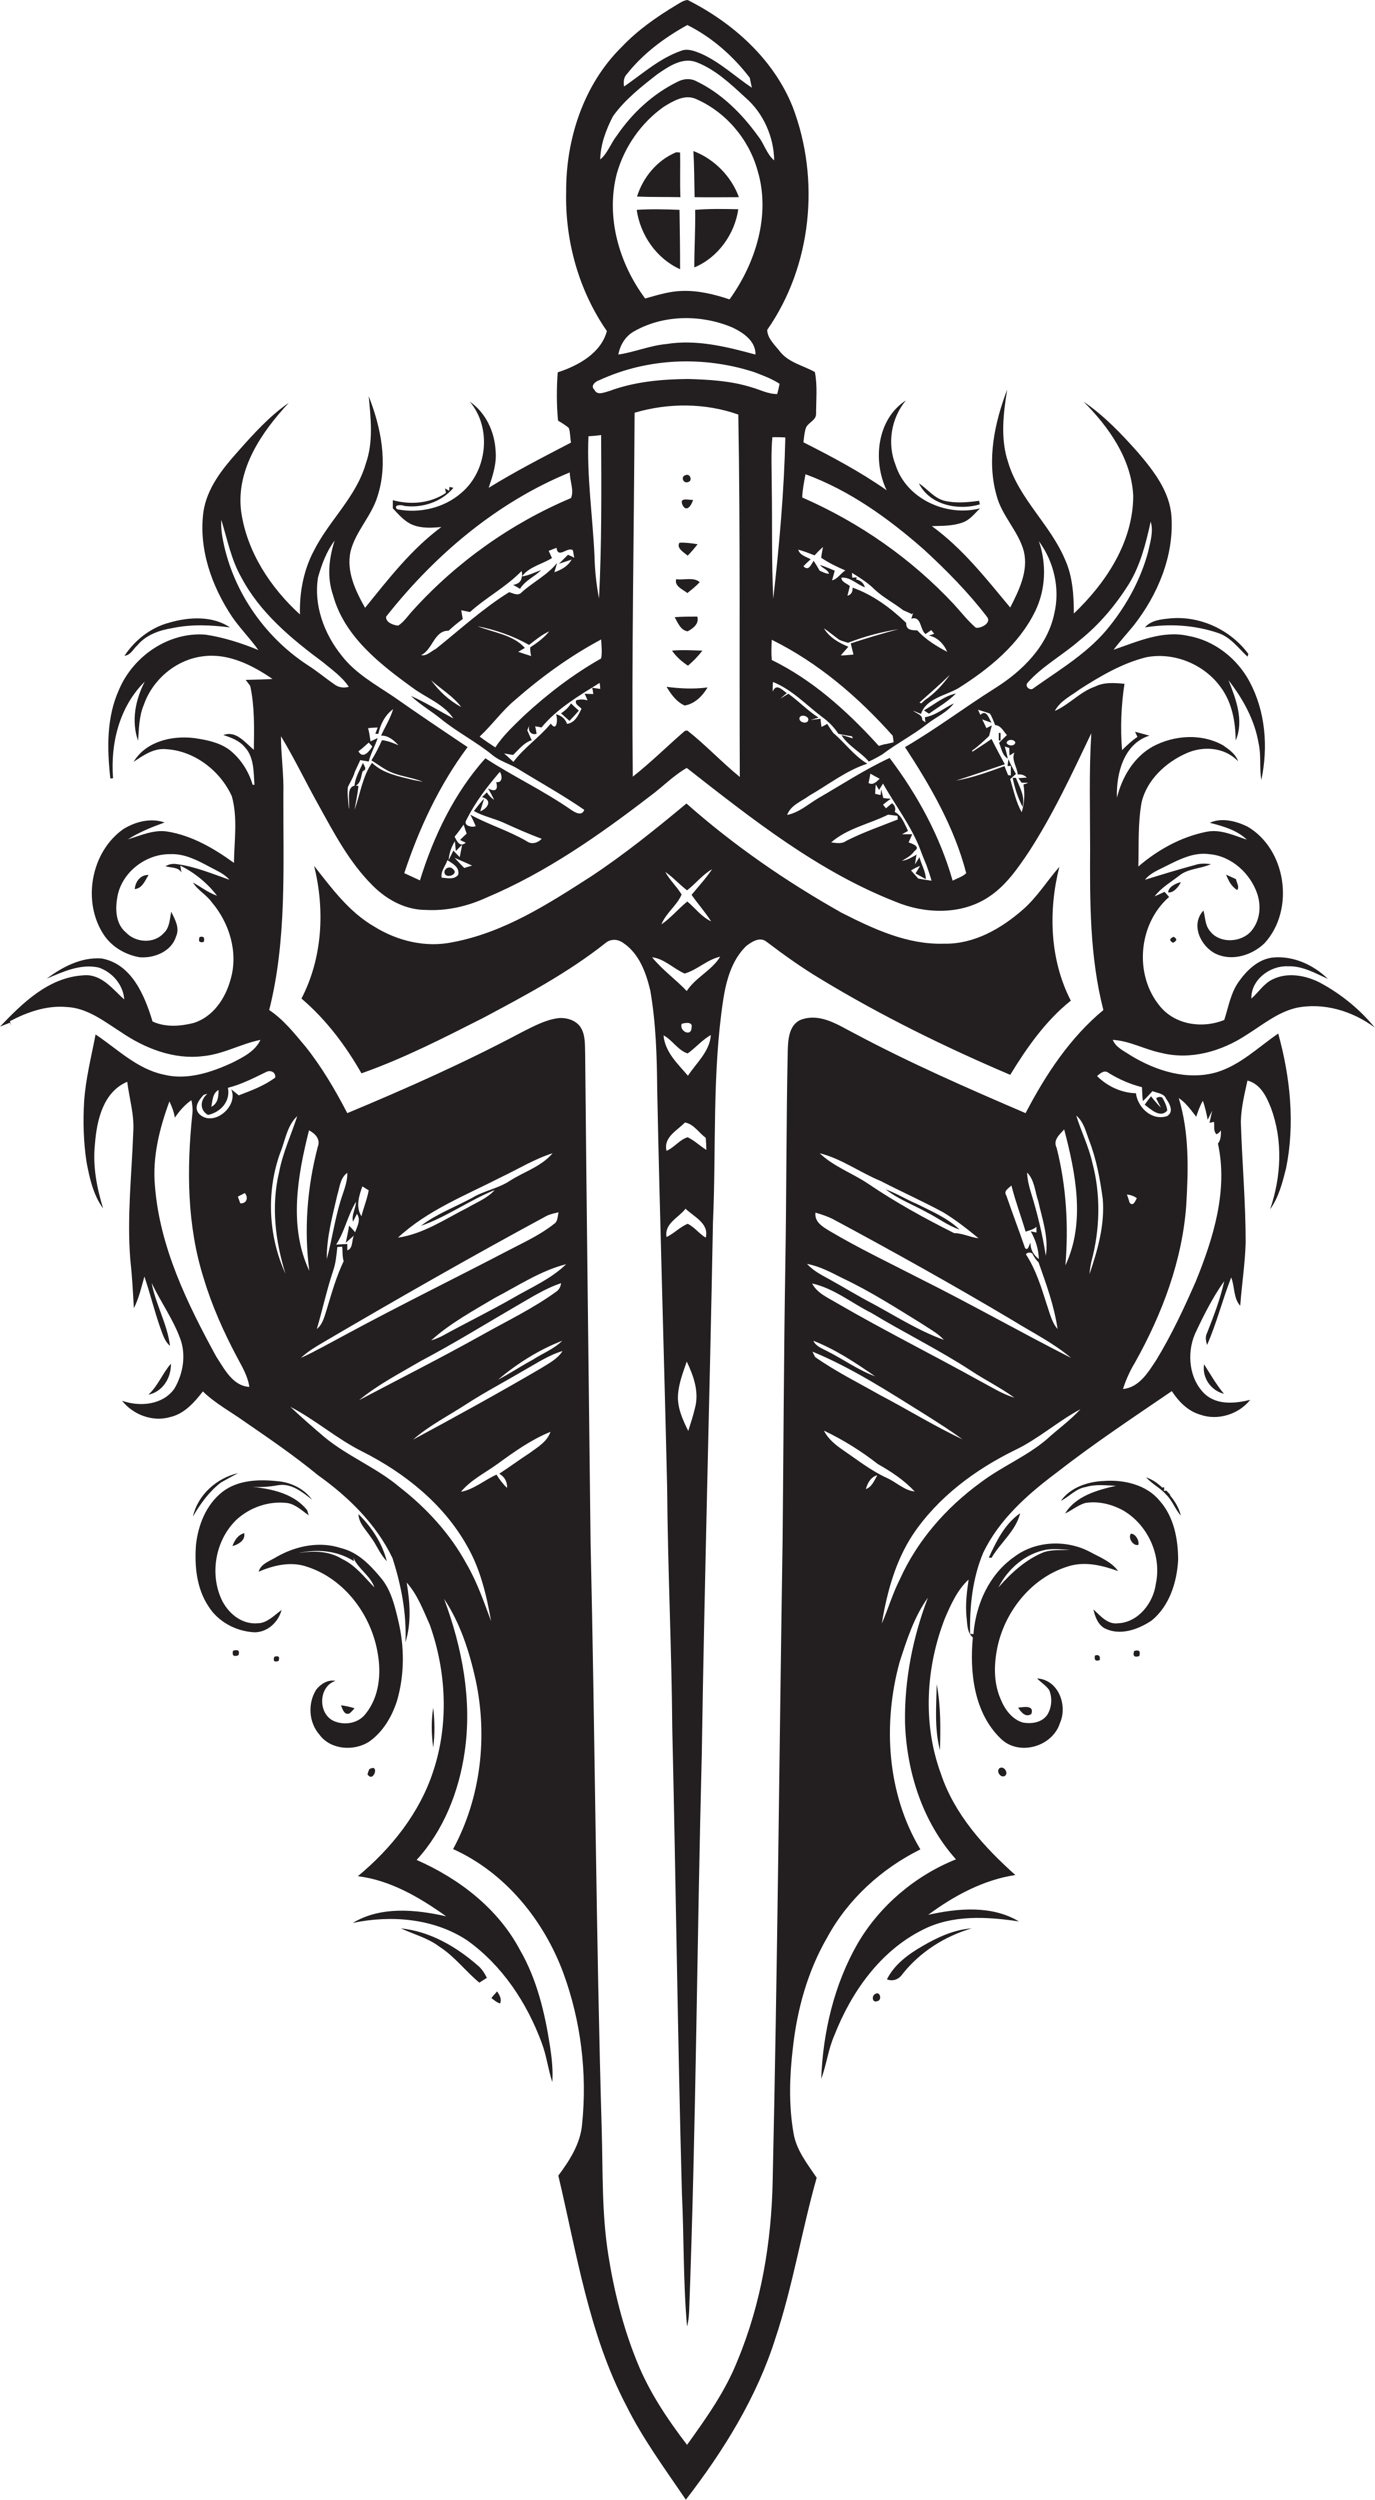 <?xml version="1.0" encoding="utf-8"?>
<!-- Generator: Adobe Illustrator 19.2.0, SVG Export Plug-In . SVG Version: 6.00 Build 0)  -->
<svg version="1.1" id="Layer_1" xmlns="http://www.w3.org/2000/svg" xmlns:xlink="http://www.w3.org/1999/xlink" x="0px" y="0px"
	 viewBox="0 0 456.1 829.2" enable-background="new 0 0 456.1 829.2" xml:space="preserve">
<g>
	<path fill="#231F20" d="M173.2,191.3c0-0.1,0-0.1,0-0.2c-0.1,0.1-0.1,0.2-0.2,0.3C173.1,191.3,173.1,191.3,173.2,191.3z"/>
	<path fill="#231F20" d="M437.8,325.9c-4.7-2.4-10.7-3.5-15.6-1.1c-3,1.4-4.7,4.3-7.1,6.4c-0.2-6.2,6.2-11,12.1-10.7
		c4.8-0.2,9.1,2.3,13.3,4.2c-4.8-4.7-11.6-7.8-18.4-7.1c-4.8,0.6-8.5,4.2-11.2,8c-2.7,3.8-3.4,8.4-4.8,12.7
		c-7.1,2.9-16.1,1.7-21.2-4.4c-8.8-10.4-7.4-27.4,2.9-36.4c-0.5-0.6-1-1.1-1.5-1.7c-0.8,0.4-2.4,1.1-3.3,1.5
		c2.2-2.9,5.4-4.7,8.2-6.9c3-2.4,7.1-2.2,10.5-3.8c-1.8-0.2-3.6-0.3-5.3,0.3c-5.6,1.5-11.1,3.2-16.6,4.9c1.8-2.3,4.6-3.3,7.1-4.6
		c4.4-2.2,9.1-4.6,14.2-3.9c7.4,0.6,13.7,6.4,16,13.3c1.2,3.8,0.9,8.2-1.5,11.5c-3.1,4.6-11.1,5.2-14.4,0.5c-1.5-1.9-1.4-4.4-2-6.6
		c-4.4,4.7-0.9,12,4.2,14.4c5.4,2.5,12,0.4,16.1-3.6c10.1-11.1,7.2-31.2-5.8-38.7c-3.8-1.8-8.5-3-12.4-1.2c4.3,1.1,9,2.4,12.3,5.6
		c-4.3-1.4-8.8-3.6-13.5-2.6c-8.4,1.7-16.1,6-22.5,11.5c0.2-7.1-0.2-14.3,1.1-21.4c1.8-7.4,8-13.1,14.7-16.1
		c5.7-2.6,12.8-2.1,17.3,2.6c-0.8-2.4-3-3.9-5-5.3c-7.1-4-16.2-3.4-23.3,0.4c-6.3,3.5-10.2,10.1-11.9,17c-0.3-8,2.3-18,10.8-20.6
		c-1.6-0.4-3.2-0.9-4.8-1.3c0.3,0.6,0.5,1.1,0.8,1.7c-1.9,1.3-3.5,2.8-5.1,4.4c-0.6-7.3-0.3-14.8,0.8-22c-3.3-0.3-6.7-0.6-9.7,0.9
		c-5,1.7-8.6,6-13.4,8.1c1.8-3.4,5.4-5,8.3-7.2c6.9-4.4,14-8.6,22-10.6c9.2-1.8,19.2,2.3,24.7,9.9c3.8,5.1,4.9,11.5,5,17.7
		c2.8-6.6,0.1-13.7-2.4-20c4.8,6.2,8.7,13.2,10,21c0.9,4,0.2,8.1,0.9,12.1c2.3-10.9,1.4-22.7-3.9-32.6c-4.1-7.7-11.7-13.7-20.4-15.2
		c-8.5-1.9-16.8,1.9-24.7,4.6c2.1-2.8,4.5-5.4,6.7-8.1c7.9-10.1,13.3-22.9,12.5-35.9c-0.5-8.4-5.9-15.3-11.1-21.4
		c-5.5-6.2-11.2-12.2-18.1-16.9c8.4,8.4,15.9,19,16.5,31.2c0,15.3-9,28.9-19.7,39.1c0-6.1-0.4-12.5-3-18.1
		c-4.9-11.5-15.2-20-18.8-32.1c-2.6-7.8-1.6-16.1-0.3-24.1c-4.2,11-6.8,23.3-3.6,34.9c1.7,6.9,7.3,12,9.1,18.7
		c1.6,6.6-1.6,13-4.5,18.7c-8-9.6-15.8-19.6-26-27c3.4-0.1,6.9,0,10.2-1.2c2.4-0.8,4-3,5.8-4.7c-11.1,2.9-24.4-3.1-28-14.3
		c-2.9-7.2-1.5-15.6,3.4-21.5c-9.6,6.2-11.1,20-6.4,29.8c-8.7-6.1-18.1-11.1-27.6-15.9c0.2-1.5,0.3-3,0.7-4.4c0.5-2.1,3.5-2.7,3.5-5
		c0-4.6,0.5-9.3-0.4-13.9c-3.9-2.2-8.6-3.1-11.5-6.7c-1.7-2.2-4.3-4.5-4.3-7.3c14.8-21.2,17.6-49.8,8.5-73.8
		C256.7,19.7,243.2,7.6,228.1,0c-1.4,0.1-2.6,1-3.8,1.7c-6.5,3.9-12.8,8.3-18.1,13.9c-12.6,12.4-18.5,30.5-18.4,48
		c-0.4,16.3,4.2,32.8,13.5,46.2c-1.9,7.3-9.5,11.5-16.3,13.7c-0.4,5.3-0.4,10.7,0.1,16c1.2,0.8,2.6,1.5,3.6,2.5
		c0.5,1.5,0.4,3.2,0.7,4.8c-9.2,4.8-18.4,9.5-27.3,15c1.3-3.9,2.7-8,2.3-12.2c-0.3-6.4-3.3-12.8-8.6-16.4c7.4,8.6,5.9,23-2.8,30.3
		c-5.7,5-14,6.9-21.3,5.4c-1.4-1.6,1.7-1.5,2.4-1.1c5.9,0.8,12.4-1.3,16.3-6l-1.3-0.3l-0.1,1.3c-0.3-0.2-1-0.6-1.4-0.8
		c0.1,0.4,0.3,1.1,0.3,1.5c-5.2,3.5-11.7,4-17.6,2.4c0,0.7,0,2,0,2.7c1.9,2,3.8,4.3,6.4,5.4c3,1.3,6.5,1.1,9.7,0.8
		c-10,7.4-17.6,17.3-25.3,26.8c-3.2-5.7-6.3-12.1-4.8-18.8c1.7-6.6,6.9-11.6,8.9-18.1c3.6-11,1.2-22.9-2.9-33.3
		c0.7,7.5,1.6,15.2-1,22.5c-3.2,11-12.2,18.8-17.2,28.8c-3.4,6.4-4.8,13.8-4.6,21.1c-9.8-8.9-17.6-20.8-19.5-34.1
		c-1.8-14,6.8-26.4,15.8-36.1C89.4,138,84,144,78.7,150c-5,5.6-10,11.9-11.2,19.6c-1.7,12.4,2.7,24.8,9.5,35c2.7,3.9,6,7.2,8.7,11
		c-5.6-2.3-11.5-4.2-17.5-5.1c-12.2-1-24,7.1-28.7,18.2c-4.2,9.2-4,19.6-2.9,29.5c0.2,0,0.7,0,0.9-0.1c-0.9-11.5,2.1-23.7,10.5-32
		c-3.1,6-4.5,13.1-2.2,19.6c0.3-4,0.3-8.1,1.9-11.9c2.9-8.4,10.7-15,19.5-16.1c8.4-1.2,16.5,2.9,23.2,7.5c-3,0.2-5.9,0.2-8.9,0.3
		c0.4,0.5,1.1,1.5,1.5,2c1.5,6.9,1.3,14.1,1.2,21.2c-2.9-2.4-5.9-6.5-10.1-4.9c2.5,0.8,5.2,1.8,7,3.9c3.2,3.3,3,8.3,3.3,12.6l-0.6,0
		c-1.3-4.5-4-8.7-7.7-11.6c-3.4-2.5-7.6-3.3-11.7-3.9c-7.4-0.9-16,1.1-20.1,7.9c3.3-2.2,6.8-4.7,11-4.2c9.3,0.6,17.8,7.2,21.6,15.6
		c2,7.2,0.8,14.8,0.7,22.1c-6.6-4.8-14-9.1-22.1-10.4c-4.5-0.7-8.8,1.3-13.1,2.6c3.8-2.4,8-4.1,12.2-5.6c-4.5-1.6-9.7-0.3-13.7,2.2
		c-10.8,7.6-13.8,24.3-6.3,35.3c2.7,3.9,7.1,6.4,11.7,7.2c4.8,0.4,10.6-1.9,12.1-6.9c1.3-2.9-0.4-5.7-1.6-8.2
		c-0.5,2.4-0.5,5.3-2.5,7.1c-3.2,3.6-9.3,3.2-12.5-0.2c-3.6-3-3.6-8.1-2.8-12.2c1.6-7.9,9.4-13.9,17.5-13.8
		c4.8-0.2,9.1,2.1,13.2,4.3c2.2,1.2,4.7,2.2,6.4,4.2c-5.7-2-11.4-4.4-17.5-5.2c-1.3-0.2-2.5,0-3.7,0.7c1.8,0.6,4.2,0.2,5.3,2.1
		c-0.1-0.6-0.3-1.7-0.4-2.3c4.7,2.3,9,5.8,12.2,10c-2.9-1-5.3-2.9-8-4.4c1.6,2.6,4.4,4,6.2,6.5c5.9,6.9,8.9,16.7,6.3,25.6
		c-1.7,6.3-5.8,12.5-12.3,14.5c-4.4,1.1-9.3,1.5-13.6-0.5c-2.6-8.6-6.9-19.1-16.9-20.9c-6.7-0.5-13,2.8-18.2,6.7
		c5.4-2.3,11.2-5,17.2-3.7c4.5,1.5,8.2,5.7,8.5,10.6c-3.9-3.5-7.6-8.6-13.6-8C16,324.2,7.4,332.8,0,340.5c1.1-0.4,2.2-0.9,3.3-1.3
		l0.4,1c-0.1-0.4-0.3-1.1-0.4-1.5c5.7-3,12.2-5.3,18.8-4.7c6.9,0.3,12.5,4.8,18,8.3c7.9,5.4,17.5,9.2,27.2,8
		c6.7-0.6,12.6-4.1,19.1-5.4c-1.8,3.8-5.7,5.7-9.2,7.5c-7.1,3.3-15.2,6-23,4c-8.8-1.9-15.3-8.5-22.5-13.3
		c-1.4,7.4-3.3,14.7-3.8,22.3c-0.4,6.6-0.2,13.4,0.8,20c1,5.3,2.2,10.9,5.5,15.4c-2.1-6.9-3.5-14.1-2.7-21.4
		c0.6-7.8,2.7-17.2,10.7-20.6c0.7,5.6,2.4,11,2,16.7c-0.5,14-2.1,28-1,42c0.6,5.4,0.9,10.9,1.2,16.4c1.7-3.3,2.5-7,3.5-10.5
		c1.9,5.6,3.3,11.4,5.3,17.1c0.8,2.1,1.4,4.4,3.2,5.9c-0.9-7.3-4.8-13.8-6.1-20.9c2.9,6.2,7,11.8,9.4,18.3
		c2.1,5.4,1.1,11.7-1.8,16.7c-3.8,5.5-11.5,6.2-17.4,4.1c3.7,4.7,10.2,7.1,16,5.4c4.7-1.1,8-4.9,10.8-8.5c4.1,4,9.2,6.7,13.8,10
		c8.3,5.7,16.6,11.4,24.4,17.8c10.1,7.2,19.3,16.2,24.7,27.5c2.9,9,4.7,18.4,4.3,27.9c2-6.5,1.5-13.2,0.4-19.8
		c3.6,4,5.5,9.2,7.7,14.1c5.5,15.5,6.3,32.9,1.1,48.5c-4.5,13.8-13.9,25.6-25,34.8c10.8,1.3,20.6,7.1,29.3,13.3
		c-10.2-2.3-21.7-3.4-31,2.2c12.8-2.7,27-1.5,38,5.8c11.6,8.3,19.8,20.7,24.7,34c1.6,4.2,2.1,8.7,3.5,13c0.3-4.1-0.2-8.2-0.8-12.2
		c-1.7-10.9-4.3-21.9-9.9-31.6c-7.3-13.8-20.2-23.7-34.3-29.9c8.9-9.7,14-22.6,15.9-35.6c2.6-17.3-0.8-34.9-6.8-51
		c5.4,8.1,8.4,17.5,10.5,27c4,18.8,1.7,39-7.5,56c17.3,7.8,30.1,23.6,36.6,41.2c5.8,15.9,7.9,33.1,6.2,49.9
		c-0.5,6.5-4.1,12.1-7.9,17.2c6.1,25.7,10.1,52.5,22.5,76.2c5.5,11.1,12.9,21.1,19.8,31.3c12.5-16.2,23.5-33.9,29.7-53.5
		c5.8-17.4,8.7-35.6,13.7-53.3c-3.1-4.6-6.8-9.2-7.7-14.9c-1.6-9.3-1.3-18.8-0.2-28.1c1.4-12.8,4.9-25.5,11.4-36.7
		c6.9-12.7,18-22.8,30.9-29.2c-11.1-18.5-12.5-41.6-6.9-62.1c2.4-7.4,4.8-15,9.4-21.4c-5,13.1-7.8,27.2-7.6,41.3
		c0.5,16.4,5.8,33.1,16.9,45.5c-13.5,5.4-25.3,15.4-32.6,27.9c-7.8,13.6-11.5,29.3-12.1,44.9c1.8-4.7,2.3-9.8,4.4-14.5
		c5.6-14.3,15.2-27.9,29.2-34.9c9.9-5.1,21.4-4.4,32-2.8c-9-5.4-20.2-4.4-30.1-2.2c8.5-6.3,18.3-11.6,28.9-13.2
		c-10.4-9.3-20.2-20.1-24.7-33.6c-6.1-16.6-5-35.4,1.4-51.7c2-4.6,4.1-9.3,7.8-12.7c-0.6,4.1-1.1,8.3-0.7,12.4
		c0.3,2.3,0.1,5.1,2.1,6.8c-1.1,11.6,0.4,25,9.2,33.5c6,6,17.2,2.8,19.7-5.1c2.6-5.9-0.5-14.4-7.6-14.8c1.3,1.3,2.9,2.3,4,3.8
		c1.1,2.6,0.9,5.7-0.5,8.1c-1.7,2.7-5.3,3.3-8.3,2.7c-3.6-1.1-6-4.5-7.3-7.8c-2.4-5.5-2.2-11.7-1-17.4c2.7-12.3,11.9-23.4,24.2-26.8
		c5.3-1.4,10.8,0,15.8,1.8c-2.3-3.2-6.1-4.6-9.4-6.4c-7.8-4.1-18-3.7-25.1,1.7c-8.3,5.8-12.7,15.7-13.5,25.6l-1.1-0.1
		c-0.2-9.1,0.8-18.4,4.3-26.8c5.3-11.1,14.7-19.4,24.3-26.6c12.3-9.6,25.4-18.3,38.3-27.1c2.3,3.5,5.3,6.6,9.4,7.8
		c5.8,2.1,12.8-0.1,16.6-4.9c-4.9,1.2-10.8,1.8-14.9-1.8c-5.4-5-6.2-13.6-3.4-20.1c2.8-6,5.8-12,9.7-17.5
		c-1.3,5.9-3.5,11.6-5.7,17.2c-0.7,1.3-0.4,2.7,0,4c3.2-7.3,5.1-15,8-22.4c1.2,3,0.7,6.9,3,9.4c0.5-7,1.6-14,1.8-21
		c0-13.4-1.2-26.7-1.6-40c0.1-4.7,1.2-9.2,2.2-13.7c4.3,1.1,6.3,5.3,7.8,9.1c4,10.8,3.4,22.8-0.3,33.6c2.9-4,4.1-8.9,5.3-13.6
		c3-14.8,1.4-30.2-2.6-44.7c-6.6,4.5-12.5,10.4-20.3,12.8c-9.8,2.9-20.2-0.4-28.6-5.5c-2.2-1.5-4.9-2.6-6-5.2
		c5.6,0.3,10.6,3.2,16,4.3c9.8,2.5,20.1-0.5,28.3-5.9c5.3-3.3,10.3-7.5,16.5-9c9.1-1.9,18.7,1,26.1,6.5
		C451.2,334.9,444.9,329.7,437.8,325.9z M347,514c2.6-0.4,5.3-0.1,8,0.1c-2.9,0.1-5.9-0.2-8.7,0.7c-6,2.4-10.9,6.9-15.1,11.7
		C334.4,520.2,340.2,515.3,347,514z M358.1,212.4c6.5-5.2,11.9-11.6,16.3-18.6c3.9-6.3,5.7-13.6,7.3-20.8c1,3.4-0.2,6.9-0.9,10.2
		c-2.4,8.8-6.8,17-12.5,24.2c-6.8,8.8-16.5,14.5-25.4,20.8c-1.1,1.2-3.2-0.6-2-1.8C345.8,220.9,352.5,217.3,358.1,212.4z
		 M338.9,269.4c-1.9-3.4-2.7-7.3-3.8-11c0.5-0.4,1.4-1.3,1.9-1.7c-0.9-1.6-1.8-3.2-2.5-4.9c-0.1,0.6-0.2,1.8-0.3,2.3l1.1-0.1
		c0,0.8,0,2.4,0,3.2l-0.9-0.1c-0.3-0.7-0.9-2.2-1.2-3c-5.3,1.9-10.6,3.9-16.1,4.8c5.4-1.7,10.8-3.6,16.2-5.4c-1.5-2.8-3-5.6-4.4-8.4
		c-2.1,1.5-4.2,2.8-6.3,4.2l-0.2-0.3c2-1.4,3.9-3.2,5.7-4.9c0.2-0.9,0.7-2.6,0.9-3.5l-1.8,0.9c-0.5-1-0.9-2-1.4-2.9
		c0.8,0.3,2.4,0.9,3.1,1.1c-0.8-1.2-1.6-4.6-3.7-2.6c-0.2-0.4-0.6-1.3-0.8-1.7c1.3,0.4,2.7,0.8,4,1.3c0.7,1.2,1.2,2.5,1.7,3.8
		c1.9,0.1,2.7,2,3.9,3.3c-0.9,0.9-1.8,1.7-2.6,2.6c0.8,1.8,1,4.1,2.9,5.2c-0.2-1-0.7-3-1-4l1.5,0.5c0,0.6,0,1.9,0.1,2.5
		c0.4-0.3,1.2-0.8,1.6-1c-1.1,2.4,0.9,4.8,1.1,7.3c1.2-0.2,2.2,0.2,3,1l-2.8,0.2l1.1,1.5c0.5,0,1.6,0,2.2,0
		c-0.4,0.2-1.2,0.5-1.6,0.6C340,263.5,339.8,266.5,338.9,269.4z M336.8,246.3c-0.3,1.3-2.4,1.2-2.9,0.1
		C334.1,245.1,336.5,245.1,336.8,246.3z M343.4,202.7c3.5-7.2,3.8-15.7,1.2-23.2c5,6.8,7.1,15.7,5.1,24.1
		c-2.3,10.8-10.6,19-19.7,24.7c-10,6.3-19.5,13.5-29.8,19.5c8.5,13,16.4,26.7,20.3,41.8c-1.2,1.2-3,1.7-4.5,2.5
		c-4.2-14.8-11.7-28.5-20.9-40.7c-8.2,3.8-15.8,8.8-23.6,13.3c-3.4,2-6.4,4.8-10.4,5.6c1.2-3.3,4.8-4.5,7.5-6.5
		c6.3-3.6,12.2-8.3,19.1-10.5c-4.4-2.6-7.4-6.9-11.3-10.2c-0.7-1-1.4-2-2-3c-0.6,0.3-1.2,0.7-1.9,1c-0.1-0.7-0.3-2-0.3-2.7
		c-0.8,0.1-2.4,0.3-3.3,0.4c0.7-0.2,2-0.6,2.6-0.8c-3.6-2.3-6.5-5.4-10-7.9c-0.6,0.4-2,1.2-2.6,1.6c0.5-0.5,1.6-1.4,2.1-1.8
		c-1.6-1.1-3.5-3.4-4.7-0.5c0-1,0-2.1,0.1-3.2c6.3,2.5,11,7.6,16.3,11.6c2.1,1.5,4,3.4,5.4,5.6c1.5,0.3,3,0.6,4.5,0.8
		c0.1,0.2,0.2,0.5,0.3,0.7c-1-0.3-2.9-0.9-3.8-1.1c2.3,3.7,6.4,5.6,9.1,8.8c1.5-0.7,3-1.5,4.5-2.4c0.1-0.1,0.3-0.2,0.4-0.3
		c4.7-3.5,9.9-6.2,14.5-9.8c2.9-2.3,6.5-3.7,8.8-6.8c-3.2,1.5-6,4-9.6,4.6c0,0.4,0.1,1.3,0.2,1.7l-1.1-0.8c0.2-1.8-2-2.1-3-3.1
		c0.6,0.3,1.9,0.8,2.6,1.1c1.7-5.2,8.3-6.1,12.5-8.6C328.1,221.8,338,213.8,343.4,202.7z M307.1,291.6c0-2.6-1.5-4.8-2.1-7.3
		c-0.4,0.6-1.1,1.8-1.5,2.4c0.1-0.8,0.4-2.4,0.5-3.2c-1.5,0.8-3,1.8-4.8,2c1.5-0.9,3.1-1.7,4.1-3.2c2.3-1.5-0.8-2.5-1.9-2.9
		c0.4-0.9,0.8-1.8,1.2-2.7c-1.2,0-2.3,0-3.4,0c0.5-0.3,1.5-0.8,2-1.1l-0.5-1.1c-1-2-1.8-4.1-3.9-5.2c0.4-1.1,0.1-2.1-0.9-2.9
		c-0.3,0.3-0.9,0.7-1.2,1c-0.2,0.2-0.6,0.5-0.8,0.7l-1-1.2c0.6-0.5,1.9-1.5,2.6-2c-0.6,0-1.9-0.1-2.5-0.2c-0.2-0.7-0.5-2.2-0.7-2.9
		l-0.2,1.9c-0.5-0.1-1.4-0.3-1.8-0.4c0-0.8,0.1-2.3,0.2-3.1c0.3,0.4,0.8,1.4,1.1,1.8c0.4-0.7,0.9-1.4,1.3-2.1
		c3.9,6.9,8.8,13.3,11.9,20.7c0.8,2.1,1.6,4.2,2.5,6.3c0.6,1.7,1.2,3.4,1.7,5.2c-1.5-0.2-2.9-0.4-4.4-0.7c-0.8-0.9-1.6-1.8-2.4-2.7
		c1-0.6,1.9-1.1,3-1.5c-0.5,0.8-1,1.7-1.5,2.5C304.6,290.2,306.2,291.1,307.1,291.6z M294.6,270.2c0.8,0.1,2.3,0.3,3.1,0.4
		c0,0.3,0.1,0.9,0.1,1.2c-5.8,2.3-11.6,4.3-17.1,7.1c-1.5,1.1-3.3,0.7-5,0.5C281.1,274.7,288.4,273.3,294.6,270.2z M288.1,259.7
		c0.2-0.8,0.5-2.3,0.6-3.1c1,0.6,2,1.1,3.1,1.7C290.8,259.2,289.6,260.6,288.1,259.7z M265.4,237.7c1-0.9,3.5,0.2,2.5,1.6
		C266.9,240.3,264.4,239.1,265.4,237.7z M284,192.2l0.2-0.7l-1.5,0.1l-0.1-1.6c2.6,1.6,5.3,3.3,7.5,5.5c2.9,2.7,6.4,4.5,9.5,6.9
		c0.9,0.4,1.9,0.8,2.9,1.3l0.4-0.4l-0.6,1.9c3.4-1,2.8,3.6,4.7,5.1c0.5-0.3,1.4-1,1.9-1.3c0.3,0.3,0.7,0.9,1,1.2
		c-0.5,0.2-1.4,0.5-1.8,0.6c2.8,0.5,5,2.8,6.1,5.4c-3.6-1.9-7.2-4.1-9.9-7.1c-1.8-0.1-3.8,0-3.7-2.5c-5.1-4.9-11-9.3-17.8-11.7
		c0.1,1.4-0.4,2.3-1.7,2.7c0.3-1.1,0.5-2.1,0.8-3.2c-0.9-0.9-2.8-1.3-2.8-2.8c2.9-0.3,5.2,2.3,7.8,3.2
		C286.5,193.4,285.5,192.5,284,192.2z M315.1,223.8c-2.3,3.2-5,6.2-8.3,8.4c-0.3,0.3-0.9,0.8-1.2,1.1L305,233
		C308.4,230,311.8,227,315.1,223.8z M281.3,213.2c5.4-2.1,11-3.6,16.7-4.5c-5.3,1.4-10.6,3-15.8,4.7c0.3,1.2,0.6,2.4,0.9,3.7
		c-1.4,0.1-2.8,0.3-4.2,0.3c0.8-1,1.7-1.9,2.5-2.9c-3.2-1.3-6.3-3.1-8.1-6.1c1.8,1.2,3.4,2.6,5.1,3.8
		C279,212.5,280.6,213,281.3,213.2z M296.1,244c0.1,0.5,0.3,1.6,0.3,2.2c-0.8,0.2-2.4,0.6-3.2,0.7c-0.4,0.1-1.3,0.4-1.7,0.5
		c-0.2-0.3-0.7-0.7-0.9-1c-10-10.9-21.3-21-34.6-27.5c-0.2-2.2-0.1-4.5,0-6.7C271.4,219.8,284.7,231.2,296.1,244z M267.2,157.3
		c14.7,5.4,27.6,14.7,39.3,25c7.5,6.9,14.7,14.2,20.9,22.3c1.6,2-2,3.9-3.7,3.6c-2.7-2.3-4.9-5.2-7.3-7.8
		c-14.1-15.1-31.3-27.1-50.3-35.4C266.2,162.4,266.7,159.9,267.2,157.3z M270.2,184.2c0.9-1,1.8-1.9,2.8-2.8
		c-0.2,1.2-0.5,2.4-0.6,3.6c2.5,1.7,5.2,3,8,4.2c-1.6,1-2.5,2.8-4.4,3.3c0.3-1.1,0.6-2.1,0.9-3.2c-1.6-0.7-3.2-1.4-4.9-1.9
		c0.8,1.1,2.6,1.5,3,2.9c-1.1,0-2.1-0.6-3.1-1c-0.6-1.1-1.3-2.2-2-3.3c-0.9,1.3-1.7,3.6-3.4,1.8c0.8-0.8,1.6-1.6,2.4-2.3
		c-1.5-0.9-3.6-1.3-4.1-3.2C266.6,182.8,268.4,183.5,270.2,184.2z M260.5,145.1c-0.4,17.9-2,35.7-4,53.5c-0.6-12.3-0.3-24.7-0.5-37
		c0-5.5-0.3-11.1,0.2-16.6C257.7,145,259.1,145,260.5,145.1z M208,24.5c5.4-6.8,12.4-12,20-16.2c8.2,4.1,15.2,10.3,20.7,17.5
		c0.2,0.8,0.5,2.5,0.7,3.3c-5.5-3.7-10.5-8.4-16.6-11.2c-2.2-0.9-4.7-2-7-1c-7.1,2.5-12.7,7.6-18.8,11.8
		C206.8,27.3,206.8,25.7,208,24.5z M199.1,52.9c0.1-5,1.9-9.8,4.2-14.3c4-5.6,9.5-9.9,14.9-14.1c3.7-2.5,8.3-5.7,13-3.8
		c6.3,2.5,11.2,7.2,16.1,11.7c5.9,5.1,9.4,13,9.5,20.8c-2.5-2.1-3.3-5.5-5.3-8c-5.4-7.5-12.2-14.3-20.6-18.3c-1.9-1-4.2-0.8-6.1,0.2
		c-8.2,4-15.1,10.4-20.2,17.9C202.6,47.5,201.6,50.8,199.1,52.9z M242,99.3c-5.1-1.7-10.4-3-15.8-2.8c-4.2,0.1-8.2,1.4-12.2,2.5
		c-8.7-11.7-13.1-27.1-9.4-41.4c2.5-8.9,8.1-16.9,15.6-22.2c3.1-1.9,6.9-4.2,10.6-2.6c9.9,4.3,17.6,13.3,20.5,23.8
		C255.7,71.2,250.7,87.2,242,99.3z M250.6,117.6c-9.6-2.6-19.5-5.1-29.5-3.5c-5.5,0.5-10.6,2.7-16,3.5c0.6-3.2,2.4-6.2,5.4-7.8
		c9.8-5.5,22.2-5.5,32.4-1.2C246.5,110.3,250.7,113.1,250.6,117.6z M198.8,126.1c16-7.4,34.6-8.1,51.3-2.7c2.9,1.1,5.9,2.2,8.5,3.9
		c-0.2,1.1-0.5,2.3-0.8,3.4c-3.1,0-5.8-1.5-8.7-2.3c-6.8-2.1-13.9-2.5-21-2.7c-8.8,0.1-17.7,0.9-26,4c-1.6,0.4-4,1.6-4.9-0.4
		C195.7,128,197.5,126.5,198.8,126.1z M245.4,257.7c-6-4.9-11.3-10.6-17.4-15.4l-0.8,0.1c-5.8,5-11.3,10.5-17.3,15.2
		c-0.4-40.2,0.4-80.4,0.6-120.7c11.1-3.3,23.4-3.3,34.4,0.6C245.6,177.5,245.2,217.6,245.4,257.7z M196.8,230.2
		c-0.7,0-2.2-0.1-2.9-0.1c0.3,0.5,0.8,1.7,1,2.2c-1.3-0.4-2.6-0.4-3.8,0c-0.5,1.4,1.1,1.9,1.8,2.8c-1.1,2.1-2.1,4.6-4.8,5
		c-0.6-1.7-1.9-2.8-3.7-3.2c0.7,1.3,0.4,6.1-1.7,3.1c-3.8,4.6-8.8,7.9-12.4,12.7c-1-0.9-2-1.9-3.1-2.8c1,0.2,2,0.3,3,0.5
		c1.9-1.8,3.6-4.1,6.2-4.9c-0.6-1.1-1-2.2-1.5-3.3c0.2-0.5,0.4-1,0.7-1.5c-0.6,1.7,0.6,3.2,2.4,2.7c-0.1-0.6-0.3-1.9-0.5-2.5
		c0.7,0.1,1.4,0.2,2.1,0.4c5.2-6.3,12.4-10.5,19.3-14.8c0.1,0.5,0.2,1.5,0.2,2c-0.7-0.1-2-0.3-2.7-0.4
		C196.6,228.5,196.7,229.6,196.8,230.2z M173.9,237.3c-3.4,3.3-7,6.6-9.6,10.6c-1.8-1.2-3.5-2.3-5.2-3.6c4.1-3.8,7.4-8.5,11.7-12.1
		c8.8-7.7,18.3-14.6,28.6-20.1c0.1,2.1,0.4,4.2,0,6.3C190.2,223.6,181.7,230.1,173.9,237.3z M176.2,217.6c-1.5-0.5-2.9-0.9-4.3-1.4
		c0.5-0.3,1.7-1,2.2-1.3c-3.9-4.4-10.5-5.1-15.7-7.2c6,1.2,11.8,3.2,17.1,6.2c2.1-1.6,4.2-3.4,6.7-4.5c-1.8,2.2-4,3.8-6.3,5.3
		C175.8,215.5,176,216.9,176.2,217.6z M195.2,144.7c1.4-0.1,2.8-0.2,4.2-0.4c0.1,18.1,0.2,36.2-0.7,54.2c-0.9-4.7-1.4-9.4-1.5-14.1
		C196.6,171.2,194.6,158,195.2,144.7z M190.5,185c-0.5-0.3-1.6-0.8-2.1-1c-1,1-2,2-3,3c1.4-0.5,2.8-0.9,4.2-1.4
		c-1.2,2.2-3.4,3.4-5.7,4.2c0.2-0.8,0.7-2.3,0.9-3.1c-3.2,4-7.9,6.3-11.7,9.7c-1.2,1.4-2.8,0.4-4.2,0c-8.7,5.4-16.3,12.4-24.3,18.8
		c-1.6,0.8-3.1,2.5-4.9,2.1c3.9-1.9,4.3-8.2,9.1-8.1c1.5-1.4,3.1-2.7,4.7-3.9c-0.1-0.7-0.4-2.1-0.5-2.9c1,0.2,1.9,0.4,2.9,0.6
		c5.4-4.9,12-8.3,17.1-13.6c0.2,0.6,0.2,1.2,0.2,1.7c2.3-3.1,6.7-4,9.9-6c-0.4-0.8-0.7-1.6-1.1-2.4c0.9-0.3,1.7-0.7,2.6-1
		c0.5,3.8,3.7-0.5,5.4,0.8C190.2,183.1,190.3,184.3,190.5,185z M153,234.5c-4-2.1-7.4-5.3-10-8.9C146.3,228.6,150.3,230.9,153,234.5
		z M128.1,204.5c16.1-20.4,36.7-37.9,60.9-47.8c0,2.8,1.5,6,0.4,8.5c-19.9,8.4-37.9,21.2-52.4,37.2c-1.6,1.7-2.9,3.8-4.9,5.1
		C130.5,207.4,127.8,206.4,128.1,204.5z M105.5,191.5c1.2-4.3,2.8-8.6,5.5-12.2c-1.9,5.9-2.6,12.2-0.5,18.2
		c3.7,13.5,15.3,22.6,26.2,30.5c4.5,3.4,10.4,5.4,13.7,10.3c-4.7-2.5-9.2-5.3-14.1-7.5c3,2.9,6.7,5,9.9,7.6
		c5.4,4.4,11.7,7.6,17.1,12c2.5,2.1,5.7,2.9,8.5,4.6c7.3,4.5,14.9,8.7,22,13.6c-0.8,2.3-3.2,0.8-4.5-0.1c-9.1-6.3-19.1-11-28.3-17
		c-10.3,11.5-17.2,25.9-21.7,40.5c-1.7-0.8-3.5-1.6-5.2-2.4c4.9-14.8,11.6-29.2,21-41.8c-8.2-5.5-16.4-11-24.5-16.7
		c-6.1-4.1-12.8-7.8-17.3-13.7C107.5,210.2,104,200.7,105.5,191.5z M157.8,274c-1.2,0.6-4.3-0.2-3.1-2c2.9-5.9,6.9-11.1,11.1-16
		c0.8,1.1,1,3.8-1.2,3.4c0.6,2.3,0,3.5-2.7,2.1c0.7,1.2,1.4,2.5,2,3.8c-1-0.7-1.8-1.5-2.4-2.5c-0.4,0.4-1.2,1.2-1.6,1.6
		c3.5,0.9,2,3.7-0.6,4.7c0.3-1.1,1-3.2,1.3-4.2c-1.3,1.3-2.3,2.7-3.4,4.1c3,1.7,6.5,2.4,9.7,3.8c4.2,1.9,8.4,3.8,12.8,5.4
		c-1.3,1.4-3.4,2-5,0.8c-6-3.5-12.7-5.5-18.7-8.8C156.6,271.3,157.2,272.6,157.8,274z M154.5,279.5c-2,1.7-3-0.6-3.7-2
		c1.1-1.3,2-2.6,3-4c0.2,0.7,0.7,2.2,1,3c-0.8,0.7-1.5,1.4-2.2,2.1L154.5,279.5z M150.9,279c0.1,0.8,0.2,2.5,0.3,3.3
		c0.5-0.5,1.5-1.6,2.1-2.1c-0.3,1.4-0.5,2.7-0.8,4.1c-0.5-0.5-1.6-1.6-2.1-2.2c-0.4,0.8-1.2,2.4-1.6,3.2
		C149,283,149.7,280.9,150.9,279z M152,290.1c-1.3,1.8-3.7,1.1-5.5,1c-0.4-2.1,1.3-3.9,1.9-5.8C150.1,286.4,152.5,287.6,152,290.1z
		 M150.8,284.5c1.9,0.9,3.9,1.7,5.8,2.6c-0.9,0.3-1.8,0.5-2.6,0.8C152.9,286.8,151.8,285.6,150.8,284.5z M118,260.6
		c1.8-1,1.7-3.1,2.3-4.8c1.7-0.7,0.4-1.8,0.1-2.8c-1.1,2.5-2.6,4.9-2.8,7.6c-2.9,0.6-1.4,5.3-1.9,7.8c-0.1-2.5-0.6-5-0.3-7.4
		c0.8-1.6,1.8-3.2,2.3-5c0.6-1.3,1.2-2.6,1.8-3.9c0.9,0.2,1.9,0.3,2.8,0.5c0.7-2.7,2.1-5.2,3-7.8c-0.8,0.4-1.6,0.7-2.4,1.1
		c-0.2-1.5-0.4-2.9-0.8-4.4c1.1-0.1,2.2-0.2,3.2-0.2c-0.2,0.5-0.6,1.5-0.8,2.1c0.3,0,0.8,0,1,0c0.7-3.2,2.2-6.2,4.9-8.2
		c-0.9,3.1-2.7,5.9-4,8.8c2.4-0.1,4.2,1.5,5.8,3.2c-1.8-0.8-3.6-1.5-5.5-1.7c-1,2.3-2.2,4.6-3.5,6.7c2.3,1.4,4.5,3.2,7.2,4.2
		c3.2,1.2,6.7,1.6,9.9,2.9c-1.1-0.2-2.1-0.4-3.2-0.6c-4.8-1.2-10-2.1-13.7-5.7c-3.2,4.6-3.9,10.4-5.8,15.6c0.5-2.6,1-5.2,1.3-7.9
		C118.5,260.6,118.2,260.6,118,260.6z M118.9,249.2c1.2-0.9,2.3-1.9,3.4-2.9c0.4,0.4,0.8,0.9,1.2,1.3
		C122.5,249.2,120.4,251.9,118.9,249.2z M73.7,177.7c-0.3-1.8-0.4-3.6-0.3-5.3c2,6.5,3.3,13.3,6.7,19.2
		c6.2,11.7,16.6,20.3,27.1,28.1c3,2.5,6.3,4.8,8.5,8.1c-1.7,0.5-3.5,0.2-4.9-0.9c-2.9-2-5.6-4.3-8.6-6.2
		C87.3,211,76.6,195.1,73.7,177.7z M72.5,361.5c0,2.2-0.2,4.5-2.4,5.6C70.5,365.1,70.5,362.6,72.5,361.5z M67.6,363.1
		c0.3-0.1,0.9-0.2,1.2-0.3c-2.4,1.9-2.7,5.4,0.2,7c4.2-0.9,7.5-4.5,6.6-9c4.4-1.1,8.5-3.2,12.6-5.2c1.4-0.8,3.3-0.1,3.1,1.8
		c-3.6,2.7-7.9,4.3-12.1,5.9c-0.6-0.5-1.9-1.5-2.5-2c2.5,5.6-5.8,12.6-10.5,8.3C64,367.4,66,364.8,67.6,363.1z M79.7,399.1
		c-0.2-0.5-0.6-1.7-0.8-2.2c0.6-0.3,1.7-0.9,2.3-1.2C82.5,397.2,81.8,399.3,79.7,399.1z M71.7,449.9c-9.6-17.6-18.7-36.2-20.3-56.5
		c-0.9-9.6,1.5-19.1,4.8-28.1c0.8,1.7,1.5,3.5,1.8,5.4c1.5-2.2,3.3-4.3,5.5-5.8c0.3,1.5,0.5,3.1,0.3,4.6c-1.9,18.2-1.8,37,3.8,54.6
		c2.7,9,6.6,17.7,11,26c1.7,3.2,3.6,6.3,4.1,9.9C77.2,459.7,74.4,454,71.7,449.9z M92.9,382.5c1.7-4.1,2.3-9.2,5.7-12.3
		c-2,6.2-4.8,12.1-6,18.5c-2.7,11.2-1.3,22.9,2.1,33.8C89,410,88.3,395.4,92.9,382.5z M117.1,405.2l1.3-2.6c1.4,2,0.1,4.1-0.6,6.1
		c-0.7-0.8-1.3-1.5-2-2.2c-0.3,1.9-0.7,3.8-1.1,5.7c0.7-0.6,2-1.8,2.7-2.4c-0.8,1.5-0.2,4.3-2.2,4.9c0-0.5,0-1.6,0-2.1
		c-1.2,0.1-2.5,0.1-3.7,0.2c2.9-4.4,3.8-9.7,6.6-14.2C118,400.9,116.5,403,117.1,405.2z M164.1,394.7c-2.4,2.7-5.8,4-8.9,5.8
		c-7.5,3.8-14.8,8.8-23.2,10c9.8-9.1,22.4-14,34.1-20c5.7-2.7,11.2-6.1,17.2-8c-3.7,4.4-9.4,6.1-14.1,9.1c-3.9,2.6-8.6,3.3-12.6,5.7
		c-5.7,3.1-11.8,5.3-17,9.3C148.2,403.6,155.7,398.1,164.1,394.7z M181.1,403.4c1.3-0.7,2.8-1,4.2-1.3c-0.4,1.3-0.2,3.1-1.6,3.9
		c-4.4,3.5-9.6,5.9-14.6,8.5c-18.2,9.5-36.6,18.5-54.7,28.3c-4.9,2.6-9.6,5.3-14.6,7.6c2.3-2.2,5.1-3.8,7.8-5.4
		C131.8,430.8,156.3,416.8,181.1,403.4z M184.8,428.2c-7.9,5.8-16.8,10-25.3,14.8c-13.3,7.4-26.9,14.3-40.4,21.4
		c6.3-5.2,13.7-9,20.7-13.1c10.6-5.6,20.8-11.9,31.1-17.9c4.9-2.8,9.8-6,15.2-7.8C186,426.6,185.6,427.5,184.8,428.2z M186.5,444.7
		c-2.8,2.8-6.6,4.2-9.8,6.3c-3.9,2.1-7.6,4.6-11.5,6.6C171.5,452.3,178.7,447.7,186.5,444.7z M119.9,403.4c-2-3.1-0.8-6.8,0.3-9.9
		c0.5,0.3,1.6,1,2.1,1.3C121.8,397.7,120.6,400.5,119.9,403.4z M112.9,398.5c-1.9,6.3-2.8,12.8-4.5,19.1c-0.1-7.2,1.9-14.3,3.5-21.3
		c0.8-2.5,0.9-5.6,3.3-7.3C115.3,392.3,113.8,395.4,112.9,398.5z M110.5,421.5c0.9-2.5,1.1-5.3,1.4-7.9c0.4,0,1.2-0.1,1.6-0.1
		c0.2,1.6,0,3.2,0.5,4.8c-2.4,5-3.9,10.3-5.5,15.6c-0.8,2.4-1.3,5.2-3.4,6.9C107,434.3,108.4,427.8,110.5,421.5z M105.4,380.4
		c-3.5,13.4-4.6,27.4-2.8,41.1c-6.9-14.6-3.9-31.5-0.1-46.6C104.6,376,106.4,377.9,105.4,380.4z M154.8,518.8
		c-5.4-10-13.3-18.6-22.3-25.6c-7.6-6.4-17-10.1-24.7-16.4c-3.9-3.3-7.8-6.7-11.5-10.2c8.3,4.3,15.4,10.6,23.8,14.8
		c14.1,7.1,27,17.4,34.8,31.3c4.4,7.6,6.5,16.4,8,25C160.5,531.3,158.3,524.8,154.8,518.8z M175.6,482c-3.4,2.2-6.6,4.6-10,6.8
		c1.8,1,2.7,2.7,2.6,4.7c-1.4-1.3-2.5-2.8-3.5-4.4c-4,1.8-7.5,4.9-11.8,5.7c3.3-4,8.1-6.3,12.2-9.3c5.5-4,11.1-8,17.5-10.6
		C181.5,478.2,178.3,480,175.6,482z M179.5,453.8c-14,8.2-28.2,16-42.5,23.7c5.5-4.8,12.1-8.1,18.2-12.1c5.9-3.8,12.2-7.1,18.3-10.7
		c4.3-2.4,8.4-5.2,13.1-6.6C184.9,450.8,182,452.2,179.5,453.8z M170.2,430.5c-7.7,4.4-15.7,8.3-23.5,12.6c-1.2,0.6-2.4,1.1-3.7,1.5
		c6.3-5.7,13.9-9.8,21.1-14.1c7.7-4,15.1-9,23.7-11.2C182.8,424.2,176.2,427,170.2,430.5z M261.3,348.5c-0.5,23.7-0.4,47.4-0.8,71
		c-0.5,30.3-0.6,60.6-0.9,90.9c-1.1,71-1.7,142-3.3,213c-0.4,20.3-3.8,40.6-11.6,59.4c-4,10.2-10.4,19.2-16.8,28.1
		c-6.5-8.5-12.6-17.6-16.6-27.6c-4.6-11.3-7.6-23.3-9.5-35.3c-2.2-13.7-1.8-27.6-2.2-41.5c-1.9-65-2.2-130-3.7-195
		c-0.6-54-1.3-108-1.8-162.1c-0.1-2.9,0.1-6-1.4-8.5c-1.5-2.5-4.8-3.5-7.6-3.2c-4.3,0.6-8.1,2.7-11.9,4.6
		c-18.8,10-38.3,18.7-58,26.9c-4-7.7-8.4-15.2-13.8-22c-3.7-4.4-7.3-9-12.1-12.2c5.9-23.4,4.6-47.7,4.7-71.6
		c0.2-6.4-0.8-12.8-0.8-19.2c4.5,7.4,8.2,15.2,12.4,22.7c5.2,9.4,10.3,19.2,18.1,26.9c4.6,4.6,10.8,8,17.5,8
		c7,0.4,13.9-1.2,20.2-4.1c19.7-8.3,37.4-20.7,54.3-33.7c4.1-3,7.7-6.8,12.1-9.3c21.6,16.9,43.5,34.3,69.3,44.4
		c9.8,4.1,22,4.4,31-1.7c5.6-3.7,9.5-9.4,13.2-14.9c8.1-12.5,14.3-25.9,20.7-39.3c-0.8,12.7-0.4,25.5-0.4,38.2
		c-0.1,17.9-0.1,36.1,4.4,53.6c-11.1,9.2-19.2,21.5-25.8,34.2c-19.1-8.2-38.1-16.5-56.5-26.3c-5.5-2.8-11.3-6.9-17.7-4.8
		C261.7,339.6,261.4,344.8,261.3,348.5z M276.2,404.3c20.1,10.8,40,21.9,59.5,33.5c6.6,4.1,13.7,7.6,19.6,12.6
		c-16.7-8.5-33.1-17.8-49.9-26.2c-10.1-5.2-20.4-10.1-30.2-15.9c-2.3-1.4-5.1-3-4.7-6.1C272.5,402.8,274.4,403.4,276.2,404.3z
		 M271.9,382.5c7.2,1.8,13.4,6.4,20.2,9.2c6.8,3.5,13.9,6.7,20.6,10.3c4.2,2.5,8.1,5.6,11.9,8.7c-2.8-0.3-5.3-1.7-8.1-1.7
		c-9.8-4.9-19.4-10.2-28.4-16.3C282.8,389.1,276.6,387,271.9,382.5z M346.9,416.5c-1.1-7.1-2.8-14.1-4.9-20.9
		c-0.7-2.2-1.2-4.4-1.3-6.7c2.5,2.5,2.6,6.4,3.7,9.5C345.7,404.3,347.9,410.3,346.9,416.5z M350.8,440.8c-2-2.3-2.6-5.4-3.6-8.2
		c-1.8-5.7-3.6-11.5-6.9-16.6c0.5-0.6,1.2-0.7,2.1-0.3c0.5,1.1,1.2,2.1,2.1,3C347,425.8,349.7,433.1,350.8,440.8z M343.8,406.9
		c0,0.5,0,1.4,0,1.9l-1.9-0.4c1.6,2.8,2.6,5.9,2.7,9.2c-1.8-1.3-2.8-3.2-2.8-5.4c-0.4,0.5-0.8,3-1.8,1.7c-2-5.8-4.2-11.6-6.2-17.4
		c-1-1.5,0.8-2.4,1.7-3.3c1.3,5.2,3.2,10.2,4.7,15.3C341.5,408.1,342.8,407.8,343.8,406.9z M353.4,419.7c1.1-13.1,0.3-26.3-2.9-39
		c-1.3-2.6,1-4.4,2.5-6.1C356.8,389.1,360.1,405.5,353.4,419.7z M267.7,419.2c4.3,0.8,8.1,2.9,11.9,4.8c9.1,4.3,17.5,9.7,26.1,15
		c2.5,1.7,5.3,3.1,7.4,5.4c-8.4-3-16-7.9-23.8-12.1c-4.6-2.4-9-5.1-13.5-7.6C273,423.1,269.9,421.7,267.7,419.2z M289.1,435.5
		c10.9,6.6,22.4,12.2,33.1,19.2c4.7,3.1,9.8,5.6,14.3,8.9c-4.2-1.3-7.9-3.7-11.7-5.7c-15.7-8.7-31.7-16.7-47.2-25.7
		c-3-1.8-6.6-3.3-8.2-6.5C276.6,427.3,282.5,432.2,289.1,435.5z M290.3,456.5c-5.7-2.1-10.6-5.7-16-8.4c-1.7-0.9-3.7-1.6-4.5-3.4
		C277.2,447.6,283.8,452,290.3,456.5z M269.5,448.3c13.3,5.5,25.4,13.4,37.6,21c4.1,2.6,8.2,5.2,12.2,8.1
		c-9.4-4.4-18.2-9.9-27.4-14.7c-7.2-4.1-14.7-7.8-21.5-12.6C270.2,449.7,269.7,448.8,269.5,448.3z M279.7,481
		c-2.5-1.7-5-3.7-6.4-6.5c6.3,3,12.4,6.8,17.9,11.1c4.4,2.5,8.7,5.3,12.2,9.1c-3.5-0.4-6.1-3.1-9.2-4.5
		C288.9,487.8,284.4,484.2,279.7,481z M287.2,493.9c0.6-2,1.6-4,3.8-4.6C290,491.1,289.2,493.2,287.2,493.9z M347.2,477.4
		c-6.7,5.7-14.9,9-21.9,14.3c-11.4,8.3-21,19.2-26.8,32.1c-2.4,4.7-3.9,9.9-6,14.7c1.7-10.3,4.5-20.7,10.3-29.5
		c8.3-12.4,20.7-21.6,34-28.1c7.7-3.7,14.1-9.5,21.6-13.5C354.9,471.2,350.8,474.1,347.2,477.4z M361.4,422.6
		c0.1-1.4,0.3-2.7,0.6-4.1c2.9-10.7,3.2-22.2,0.3-33c-1.2-5.3-3.7-10.3-5.3-15.5c2.5,2.1,3.2,5.4,4.3,8.3c2.4,6.2,3.6,12.8,4.5,19.4
		C366.5,406.3,364.1,414.6,361.4,422.6z M396.8,370.4c0.6-1.8,1.2-3.6,2.2-5.3c0.7,2,1.2,4.2,1.6,6.3c0.5-1,1-2,1.5-3
		c-0.2,1-0.7,3-0.9,4l1.5-0.3c0.2,1.4-0.3,3,0.8,4.1c0.6-0.2,1.1-0.7,1.5-1.3c0,1.5,0,3.2-1,4.4c3.4,15.5-1.5,31.3-7.3,45.6
		c-3.9,8.9-8,17.7-13.1,26.1c-2.7,4.1-5.7,9.2-11.1,9.7c1-3.1,2.3-6,4-8.8c9-16.1,15.7-33.8,17-52.3c0.7-11.8,1-24-2.5-35.4
		C393.3,365.7,395,368.1,396.8,370.4z M373.8,396.2c1.2,0.1,2.3,0.5,3.3,1.2c-0.5,0.9-1.2,2.9-2.4,1.5
		C374.5,398.2,374.1,396.9,373.8,396.2z M378.8,360.6c0.1,1.6,0.1,3.1,0.3,4.6c1.1-1,2.2-2.2,3.2-3.3c1.6,0.7,3.8,0.7,4.5,2.5
		c1.2,1.7,2.7,4.4,0.3,5.8c-5,1.6-9.7-2.8-10.3-7.6c-4.8-0.1-9.5-2.3-12.9-5.7c1.1-0.9,2.4-2.2,3.9-1
		C371.2,358,374.9,359.6,378.8,360.6z"/>
	<path fill="#231F20" d="M170.2,194c0.8,0.4,1.6,0.9,2.3,1.3c1.7-2.8,4.8-4,7-6.2c-2.1,0.7-4.1,1.8-6.4,2.1
		C173,192.8,172,193.7,170.2,194z"/>
	<path fill="#231F20" d="M225.6,50.6c-0.3,0-1-0.1-1.3-0.1c-6.3,2.6-11,8.3-13,14.7c4.8,0.2,9.6,0.1,14.4,0.2
		C225.5,60.4,225.7,55.5,225.6,50.6z"/>
	<path fill="#231F20" d="M230,50.1c0.3,5.1,0.3,10.2,0.4,15.3c4.9,0.1,9.8,0,14.7,0C242.6,58.5,236.9,52.7,230,50.1z"/>
	<path fill="#231F20" d="M211.2,69.6c1.2,8.4,6.6,16.2,14.4,19.7c0-6.6-0.1-13.2-0.2-19.7C220.7,69.4,215.9,69.3,211.2,69.6z"/>
	<path fill="#231F20" d="M230.6,69.6c0.1,6.4-0.3,12.7-0.3,19.1c7.8-3.2,13.4-11,14.6-19.3C240.2,69.3,235.4,69.2,230.6,69.6z"/>
	<path fill="#231F20" d="M228.2,159.9c1.7-0.4,0.7-3-0.8-2.3C225.7,158,226.6,160.5,228.2,159.9z"/>
	<path fill="#231F20" d="M325,167.3c0-0.3-0.2-0.9-0.2-1.2c-3.8,0.5-7.7,0.9-11.5,0c-3.5-0.9-5.6-3.9-8.5-5.8
		C308.4,167.6,317.9,169.4,325,167.3z"/>
	<path fill="#231F20" d="M229.9,165.8c-1.5,0.1-4.7-1-3.5,1.7C227.7,170.1,229.4,167.6,229.9,165.8z"/>
	<path fill="#231F20" d="M228.1,184.3c1.2-1.2,2.3-2.5,3.3-3.8c-2-0.3-4-0.6-6-0.5C224.2,181.8,227,183.3,228.1,184.3z"/>
	<path fill="#231F20" d="M228,196.7c1.4-1.1,2.9-2.3,4.1-3.6c-1.9-1.8-5.4-0.6-7.8-1C223.6,194.4,226.5,195.5,228,196.7z"/>
	<path fill="#231F20" d="M45.6,214c2.9-3.5,7.4-5,11.7-5.7c6.3-1.3,12.7-1,19-0.2c-5.8-3.9-13.6-3.5-20.1-1.6
		c-6.1,1.6-11.4,5.7-14.9,11C43.4,217.3,44.2,215.2,45.6,214z"/>
	<path fill="#231F20" d="M379.8,208.1c8-1.3,16.4-0.8,24.1,1.8c4.2,1.3,6.8,5,9.9,7.9l0.3-0.9c-5.9-8-16-12.7-25.9-11.8
		C385.2,205.4,381.8,205.7,379.8,208.1z"/>
	<path fill="#231F20" d="M228.2,220.8c1.8-1.5,3.4-3.2,4.8-5c-3.4-0.1-6.7-0.3-10.1,0C224.3,217.8,226.1,219.4,228.2,220.8z"/>
	<path fill="#231F20" d="M221.1,227.8c1.5,2.5,3.3,5,6,6.2c3.3-0.5,6-3.2,7.6-6C230.2,228.6,225.7,228.4,221.1,227.8z"/>
	<path fill="#231F20" d="M308.2,236.7c3-2.2,6.3-4,8.9-6.7c-4,0.9-7.1,3.6-10.6,5.6C307,236,307.6,236.4,308.2,236.7z"/>
	<path fill="#231F20" d="M186.1,236.6c0.9,0.8,1.9,1.7,2.8,2.5c1-1.1,2.1-2.2,3.1-3.4c-0.9-0.8-1.8-1.6-2.6-2.4
		C188.6,234.7,187.4,235.7,186.1,236.6z"/>
	<path fill="#231F20" d="M331.9,243.1h-0.6c0,0.6,0,1.9,0,2.5h0.6C331.9,245,331.9,243.7,331.9,243.1z"/>
	<path fill="#231F20" d="M335.9,258c0.7,3.3,1.7,6.6,3.3,9.6c0.9-3.5-1-6.5-2.2-9.6L335.9,258z"/>
	<path fill="#231F20" d="M335.1,356.5c5.5-9,11.8-18,20.1-24.6c-7-13.6-7.5-29.8-3.8-44.4c-4.1,4.7-7.4,10.1-12.1,14.2
		c-7.2,6.3-16.2,11.5-26.1,11.3c-12.2,0.4-23.5-4.9-34.1-10.3c-18.3-10.3-35.7-22.3-51.4-36.2c-10.2,8.5-20.5,16.8-31.5,24.1
		c-14.3,9.2-29,18.7-46,21.9c-9,1.9-18.4-0.4-26.1-5.2c-8.3-4.8-14.1-12.7-19.9-20.1c3.6,14.6,2.8,30.5-4.2,44
		c8.1,6.9,14.6,15.5,19.9,24.8c13.9-4.9,27.2-11.7,40.4-18.4c13.9-7.4,28-14.9,40.4-24.7c1.8-1.6,4.2-1.5,6.1-0.1
		c5.2,3.5,7.5,9.8,8.9,15.7c1.9,10.9,2.2,21.9,2.3,33c0.9,44,2.3,88.1,3.3,132.1c0.2,26.7,1.5,53.3,1.7,79.9
		c1.2,51.3,1.8,102.7,3.2,154c0.7,14.7,0.4,29.4,1.7,44.1c0.5-1.7,0.6-3.4,0.7-5.1c2.3-61.7,2.6-123.4,4.2-185
		c0.9-58.7,2.6-117.3,3.7-176c1.1-24.6-0.3-49.5,3.4-73.9c1-6.4,2.8-13.1,7.6-17.8c1.8-1.4,4.5-3.2,6.7-1.5
		c5.8,4.4,11.8,8.7,18,12.4C292.3,336.9,313.5,347.3,335.1,356.5z M220.7,289.2c2.6,1.8,4.7,4.2,7.2,6.1c2.9-2.2,5.1-5.2,8.3-7
		c-2,3-4.5,5.7-6.8,8.5c2.1,3,4.5,5.7,6.5,8.8c-3.2-1.5-5.3-4.4-7.9-6.6c-3,2.4-5.4,5.4-8.6,7.6c1.5-3.8,5.1-6.2,6.7-9.9
		C224.5,294,222.1,291.9,220.7,289.2z M230.5,467.1c-0.6,2.6-1.4,5-2.2,7.5c-1.9-3.8-3.7-7.8-3.4-12.1c0.3-3.8,1.7-7.4,2.9-10.9
		C230.1,456.4,232,461.8,230.5,467.1z M234.1,410.5c-2.2-1.3-3.7-3.5-6-4.6c-2.6,1.1-4.5,3.2-7,4.4c-0.8-4.5,4-6.4,6.3-9.4
		C230.2,403.6,235.3,405.8,234.1,410.5z M228.1,377.2c-2.7,0.8-4.4,3.4-7,4.5c-1.1-4.5,3.5-6.7,6.1-9.4c2.9,0.5,4.6,3.4,6.9,5.1
		c0.1,1,0.2,3,0.2,4C232.2,380.1,230.4,378.3,228.1,377.2z M228.2,356.8c-3.4-4-7.6-7.8-8.1-13.4c3,1.6,4.8,5,8,6
		c2.7-1.9,4.8-4.5,7.7-6.1C235.4,348.8,231,352.5,228.2,356.8z M226.1,339.6c1.1-0.4,3.8-0.8,3.3,1.2
		C229.4,344,225.3,342.1,226.1,339.6z M227.8,328.7c-3.7-3.9-8.1-7-11.5-11.2c4.1,0.5,7.1,3.8,10.8,5.4c4.2-1.2,7.4-4.6,11.8-5.6
		C236.1,321.9,230.7,324.2,227.8,328.7z"/>
	<path fill="#231F20" d="M304.1,283.4l-0.2,0.1l0.1,0.2C304.1,283.6,304.1,283.5,304.1,283.4z"/>
	<path fill="#231F20" d="M147.7,290.1c1.2,1.2,4.4-0.4,2.6-1.8C149,286.8,146.6,288.5,147.7,290.1z"/>
	<path fill="#231F20" d="M49.3,290.2c-2.7-0.1-4.4,2.2-4.6,4.7C47.3,294.6,48.1,292,49.3,290.2z"/>
	<path fill="#231F20" d="M410.4,295.2c0.8-1.1-0.2-2.4-0.4-3.6c-1.1-0.5-2.2-1-3.3-1.5C407.5,292.1,408.5,294.1,410.4,295.2z"/>
	<path fill="#231F20" d="M387.5,296c1.8,0.2,3.5-1.9,4.2-3.4C390.1,292.9,387.5,294.2,387.5,296z"/>
	<path fill="#231F20" d="M387.2,368.3c-0.2-1.5-0.9-3-1.7-4.3c-0.7-0.3-1.4-0.2-2,0.3c0.4,0.8,1.2,2.3,1.6,3.1
		c-1.2-1.2-2.3-2.5-3.3-3.8c-0.7,0.9-1.4,1.8-2.1,2.8C381.6,367.8,384.9,371.1,387.2,368.3z"/>
	<path fill="#231F20" d="M318.3,407.8c-4-3.8-9.2-6-14-8.4c-3.6-1.5-6.9-3.6-10.5-4.9c4.2,3.3,9.2,5.1,13.8,7.7
		C311.2,404,314.5,406.6,318.3,407.8z"/>
	<path fill="#231F20" d="M49.2,462.6c4.8-1,7.6-5.6,7.5-10.3C53.9,455.5,52.4,459.7,49.2,462.6z"/>
	<path fill="#231F20" d="M406,462.3c-2.5-3-4.5-6.5-6.6-9.8C398.7,456.9,401.6,461.2,406,462.3z"/>
	<path fill="#231F20" d="M73.3,491.7c1.9-1.1,3.8-2.1,5.7-3.1c-7.1,1.6-13.4,7.2-15,14.4C66.5,498.7,69.4,494.7,73.3,491.7z"/>
	<path fill="#231F20" d="M388.1,495.7c-0.3-0.3-0.9-1-1.2-1.3l-0.8,0.1l0.1-1.2l-0.7,0.1c-1.5-1.5-3.3-2.7-5.3-3.4
		c1.9,2.2,4.7,3.5,6.6,5.7c2.1,2,3,4.9,4.9,7c-0.6-2.5-1.9-4.7-3.5-6.6L388.1,495.7z"/>
	<path fill="#231F20" d="M73.4,530.3c-3.9-8.7-1.8-19.7,5.1-26.3c4.5-4.1,10.7-6.2,16.7-5.5c2.8,0.4,4.9,2.5,7.2,4.1
		c-0.1-0.4-0.4-1.3-0.5-1.7c-5-6.2-13.2-7.3-20.6-8c3.6,0.5,7.3,0.4,11-0.3c4.4-0.7,8,2.3,11.2,4.8c-2.6-3.6-6.9-5.7-11.2-6.1
		c-6.3-0.7-13.3-0.5-18.5,3.5c-5.4,4.2-8.1,11-8.8,17.7c-0.5,6.9,0.2,14.3,4.1,20.2c3.2,5.2,9.2,8.4,15.3,8.7c4.3,0,7.9-3.3,9-7.4
		c-2.4,1.7-4.7,4.3-7.8,4.4C80,538.9,75.5,534.9,73.4,530.3z"/>
	<path fill="#231F20" d="M366.2,491.2c-5.3,0.2-11.1,2.1-14.3,6.6c2.8-1.4,5-4.1,8.3-4.6c3.3-1,6.7-0.5,10-0.4
		c-6.2,1.4-13.4,3.4-16.9,9.2c2.3-1.1,4.3-2.8,6.7-3.5c4.3-0.7,8.8,0.4,12.6,2.5c8.2,4.8,12.8,15,10.8,24.3
		c-0.8,6.3-5.8,12.8-12.5,13.1c-3.5,0.5-5.9-2.5-8.2-4.6c0.5,2.3,1.4,4.9,3.6,6.2c5.1,2.7,11.2,0.5,15.7-2.5
		c5.9-4.8,8.4-12.7,8.8-20.1c0-6.9-1.4-14.3-6.1-19.6C380.4,492.5,372.9,490.7,366.2,491.2z"/>
	<path fill="#231F20" d="M118.9,502.2c0.1,3,2.4,5.1,4,7.5c2,2.6,3.1,5.8,5.4,8.1C126.8,511.8,123.2,506.4,118.9,502.2z"/>
	<path fill="#231F20" d="M328,516.6l0.9,0.1c3-5.1,8.1-9,9.5-14.8C333.3,505.4,330.5,511.2,328,516.6z"/>
	<path fill="#231F20" d="M77.1,512.8c1.9-0.5,4.4-1.9,3.9-4.3C78.9,509.1,77.8,510.9,77.1,512.8z"/>
	<path fill="#231F20" d="M377.6,512.4c0.4-1.4-1-3.8-2.5-3.7C374.1,510.1,375.9,512.9,377.6,512.4z"/>
	<path fill="#231F20" d="M131.7,564.1c2.5-8.6,2.5-17.9,0.4-26.6c-1.1-4.7-2.3-9.7-5.3-13.6c-3.6-4.4-7.8-9-13.6-10.4
		c-7.1-2.4-14.9-0.8-21.3,2.8c-2.2,1.4-5.4,2.3-6.1,5c5.1-2.2,10.8-3.5,16.2-1.6c12.4,4.1,21.2,16,23.3,28.7c1.2,6.8,0.5,14.4-4,20
		c-2.4,3.2-7,4-10.6,2.4c-5.3-2.4-5.1-11.5,0.6-13.3c-2.5-0.5-4.9,1-6.4,2.9c-2.9,4.6-2.5,10.9,1.1,15c3.7,5,11.4,5.5,16.4,2.3
		C127,574.5,130,569.4,131.7,564.1z M113.5,517.1c-4.3-2.7-9.5-2.8-14.4-2c6.2-1.4,12.8-0.8,18.3,2.7c0-0.3-0.1-0.9-0.2-1.2
		c1.5,3.7,5.6,5.9,7,9.9C120.9,523.2,118,519.2,113.5,517.1z"/>
	<path fill="#231F20" d="M77.3,547.5c-0.4,1.6,0.2,2.1,1.8,1.5C79.6,547.5,79,547,77.3,547.5z"/>
	<path fill="#231F20" d="M91,549.5c-0.5,1.4,0,1.9,1.4,1.4C92.9,549.5,92.4,549.1,91,549.5z"/>
	<path fill="#231F20" d="M116.1,568.2c0.4-0.4,1.2-1.2,1.5-1.6c-1.5-0.5-3-0.8-4.5-1C113.6,566.9,114.3,569.2,116.1,568.2z"/>
	<path fill="#231F20" d="M337.7,566.4c1,1.4,2.4,3.4,4.4,2.1C343.2,565.4,339.4,566.2,337.7,566.4z"/>
	<path fill="#231F20" d="M122.5,586.8c-0.2,0.4-0.5,1.3-0.6,1.7C123.9,591.6,126.1,584.7,122.5,586.8z"/>
	<path fill="#231F20" d="M331.4,586.6c-1,1.2,0.8,3.4,2.1,2.3C334.6,587.7,332.7,585.4,331.4,586.6z"/>
	<path fill="#231F20" d="M294.2,656.5c2,0.8,4,0,5.2-1.8c5.8-7.3,14-12.5,22.9-15.1c-5.8,0.4-11.2,2.9-16.2,5.8
		C301.4,648.1,296.7,651.5,294.2,656.5z"/>
	<path fill="#231F20" d="M163,662.7c0.9,0.7,1.8,1.5,2.9,1.8c0.6-1.5-0.2-2.8-1-4C164.3,661.2,163.6,661.9,163,662.7z"/>
	<path fill="#231F20" d="M290.4,661.3c-1.4,0.6-1.1,3.2,0.7,2.4C292.6,663.4,292,660.4,290.4,661.3z"/>
	<path fill="#231F20" d="M228.1,209.4c1.9-1,3.9-2.6,3.2-4.9c-2.5,0-5,0-7.5,0.2C224.8,206.5,225.8,209.1,228.1,209.4z"/>
	<path fill="#231F20" d="M67.6,312.4c0.4-1.4-0.1-2-1.4-1.6C65.7,312.2,66.2,312.8,67.6,312.4z"/>
	<path fill="#231F20" d="M376.2,547.6c-0.5,1.6,0,2.2,1.7,1.7C378.4,547.6,377.8,547.1,376.2,547.6z"/>
	<path fill="#231F20" d="M363.2,549.1c-0.3,1.5,0.2,2,1.6,1.5C365,549.2,364.5,548.7,363.2,549.1z"/>
	<path fill="#231F20" d="M311.8,580.5c0.2-7.3,0.3-14.7-1.1-21.9C310.6,565.9,309.9,573.3,311.8,580.5z"/>
	<path fill="#231F20" d="M143.7,566.4c-0.7,4.4-0.6,8.8,0,13.2C144.3,575.2,144.2,570.8,143.7,566.4z"/>
	<path fill="#231F20" d="M158.6,652c-7.2-6.3-15.9-11.4-25.6-12.4c4.3,2,9,3.2,12.8,6.1c5,3.2,8.6,8.1,13.2,11.9
		c0.6-0.4,1.9-1.2,2.5-1.6C160.8,654.6,159.9,653.1,158.6,652z"/>
	<path fill="#231F20" d="M389.3,310.7c-1.4,0.6-1.5,1.3-0.2,2C390.5,312,390.5,311.4,389.3,310.7z"/>
</g>
</svg>
